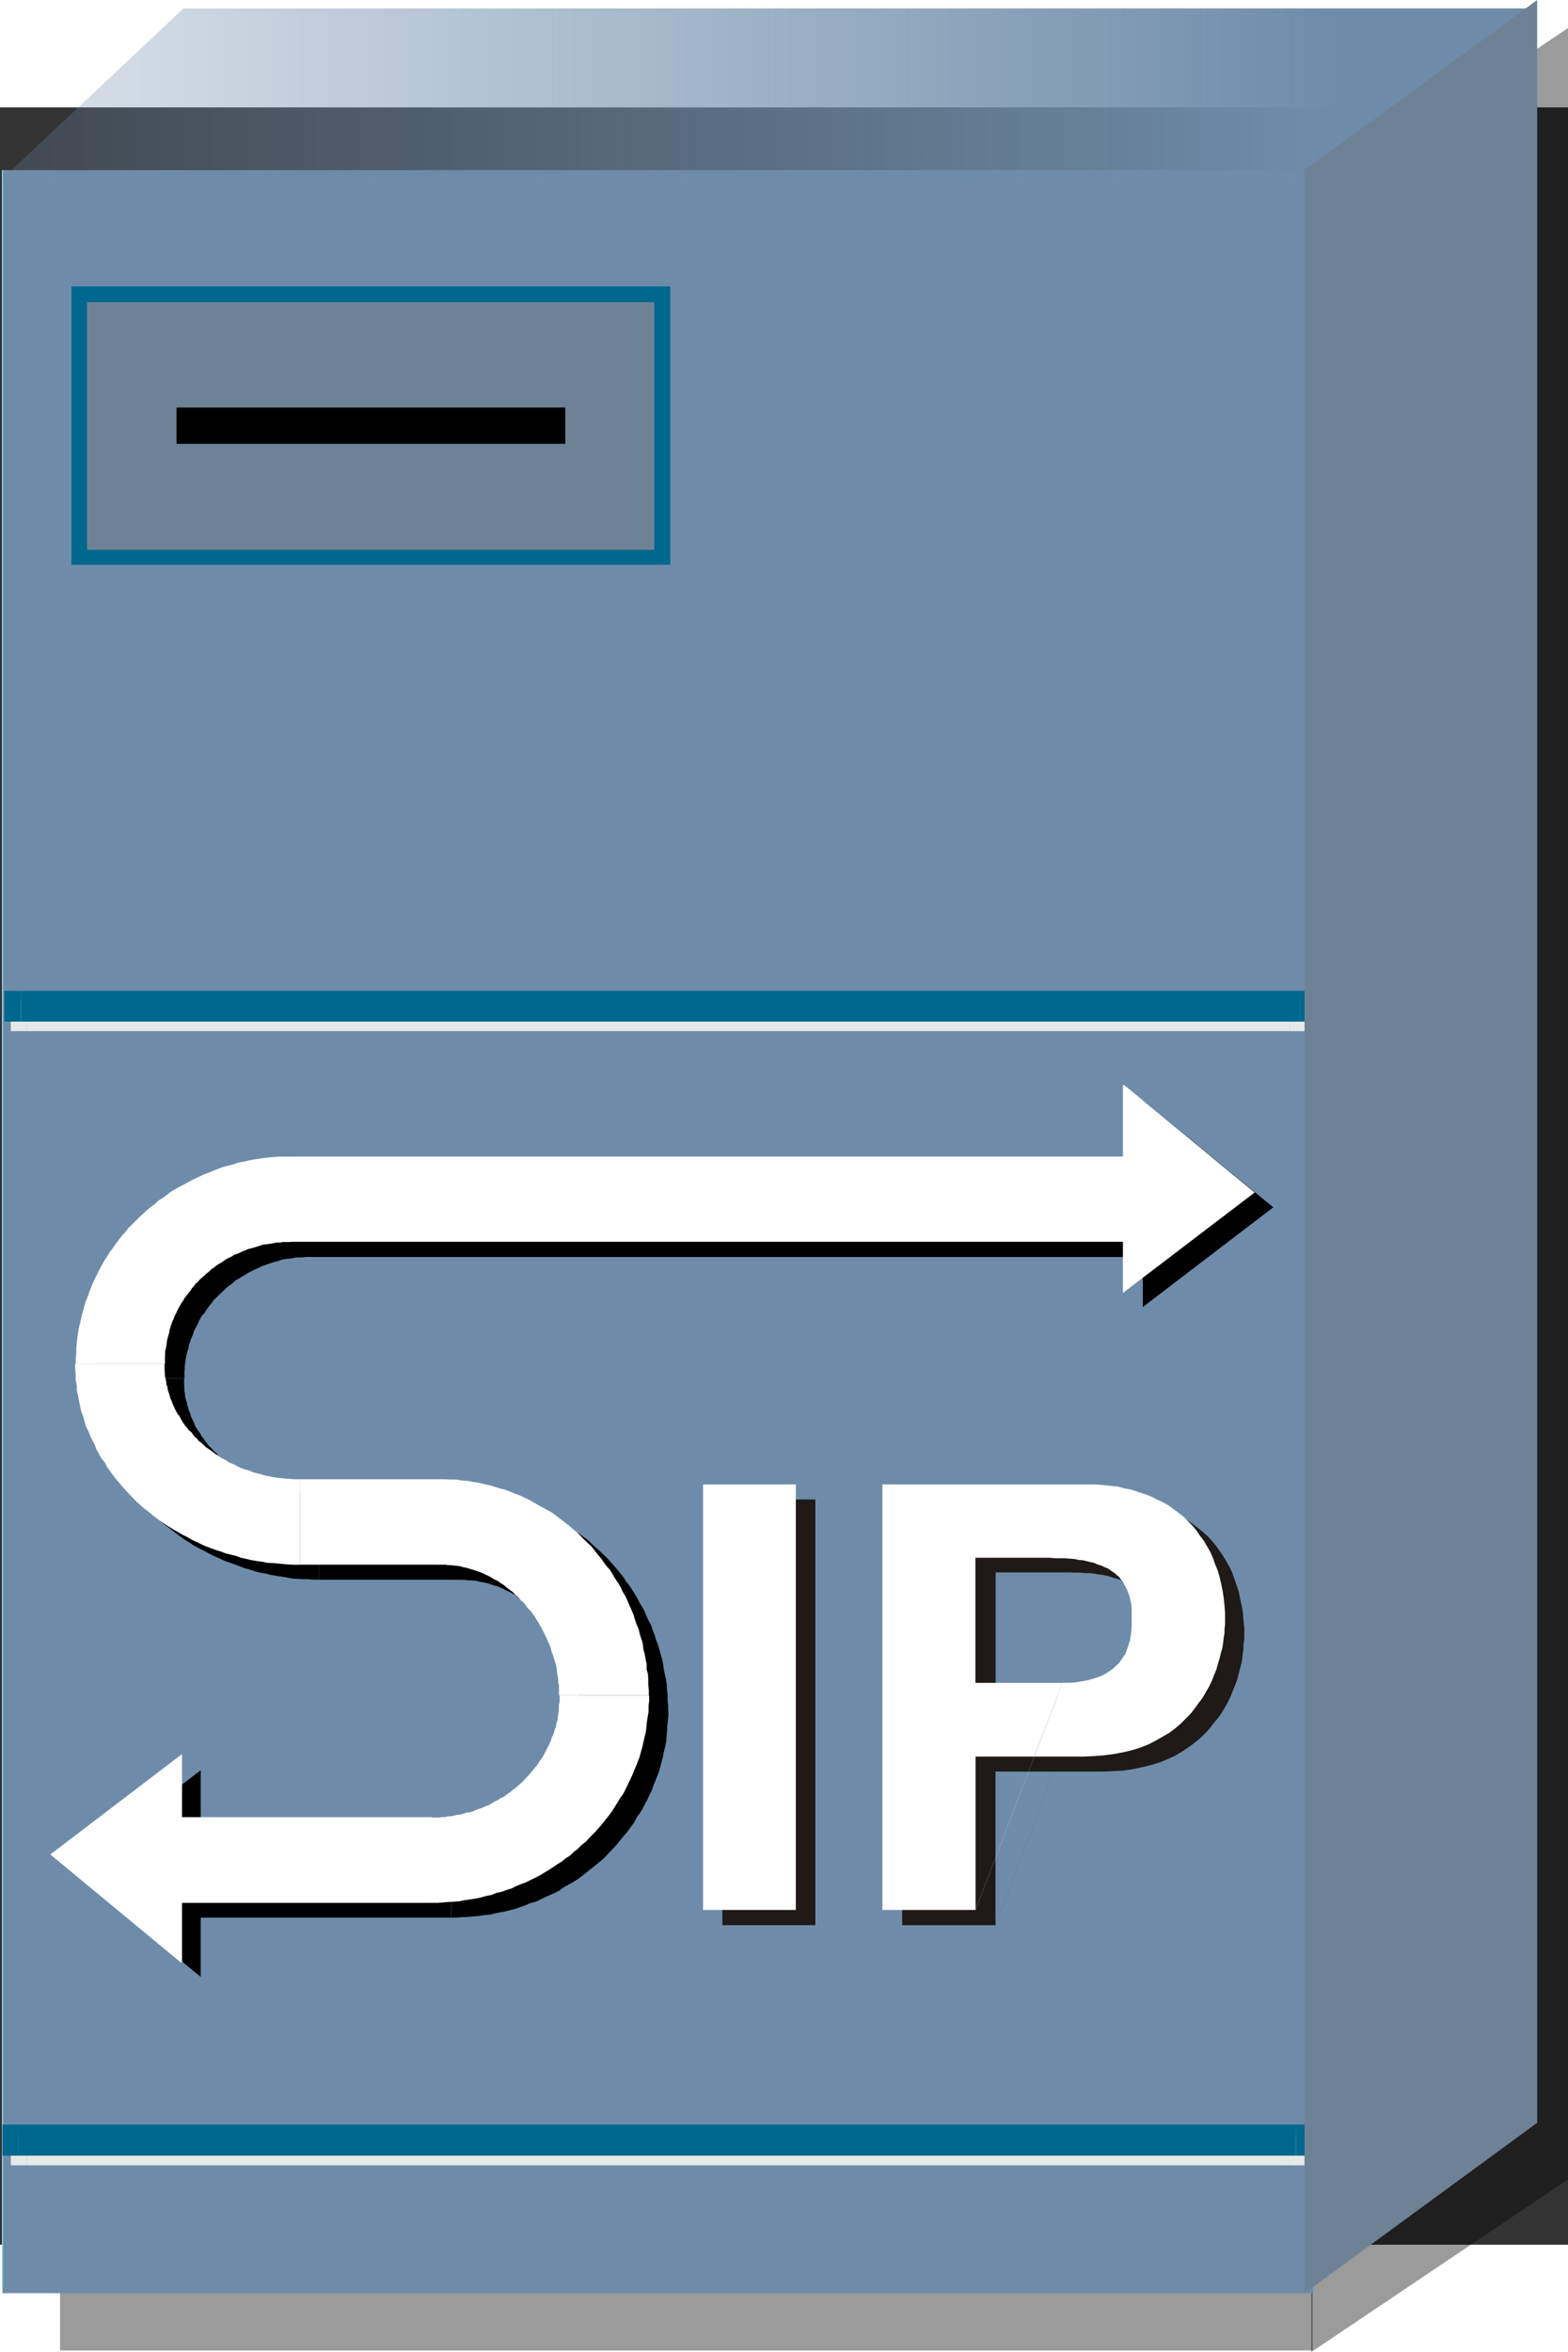 <?xml version="1.0" encoding="UTF-8" standalone="no"?>
<!-- Created with Inkscape (http://www.inkscape.org/) -->

<svg
   xmlns:dc="http://purl.org/dc/elements/1.1/"
   xmlns:cc="http://creativecommons.org/ns#"
   xmlns:rdf="http://www.w3.org/1999/02/22-rdf-syntax-ns#"
   xmlns:svg="http://www.w3.org/2000/svg"
   xmlns="http://www.w3.org/2000/svg"
   xmlns:xlink="http://www.w3.org/1999/xlink"
   version="1.1"
   width="40.016"
   height="59.995"
   viewBox="4 5 19.575 26.668"
   id="svg2">
  <rect x="4" y="5" width="19.575" height="26.668" fill="#333333" stroke="none"/>
  <title
     id="title5193">SIP server</title>
  <defs
     id="defs120">
    <linearGradient
       id="linearGradient5116">
      <stop
         id="stop5118"
         style="stop-color:#6e8caa;stop-opacity:1"
         offset="0" />
      <stop
         id="stop5120"
         style="stop-color:#6e8caa;stop-opacity:0"
         offset="1" />
    </linearGradient>
    <linearGradient
       x1="42.175"
       y1="18.115"
       x2="13.401"
       y2="18.115"
       id="linearGradient5122"
       xlink:href="#linearGradient5116"
       gradientUnits="userSpaceOnUse"
       gradientTransform="matrix(1.027,0,0,1,-0.549,0)" />
    <linearGradient
       x1="42.175"
       y1="18.115"
       x2="13.401"
       y2="18.115"
       id="linearGradient2257"
       xlink:href="#linearGradient5116"
       gradientUnits="userSpaceOnUse"
       gradientTransform="matrix(0.77,0,0,0.715,-11.818,-7.07)" />
    <linearGradient
       x1="42.175"
       y1="18.115"
       x2="13.401"
       y2="18.115"
       id="linearGradient2263"
       xlink:href="#linearGradient5116"
       gradientUnits="userSpaceOnUse"
       gradientTransform="matrix(0.77,0,0,0.715,-11.818,-7.07)" />
    <linearGradient
       x1="42.175"
       y1="18.115"
       x2="13.401"
       y2="18.115"
       id="linearGradient2310"
       xlink:href="#linearGradient5116"
       gradientUnits="userSpaceOnUse"
       gradientTransform="matrix(0.77,0,0,0.715,-11.818,-7.07)" />
  </defs>
  <rect
     width="15.637"
     height="1.182"
     x="4.75"
     y="31.806"
     id="rect5191"
     style="fill:#000000;fill-opacity:0.392" />
  <path
     d="m 20.369,33.008 3.206,-2.155 0,-26.843 -3.206,2.151 0,26.846 z"
     id="path5176"
     style="fill:#000000;fill-opacity:0.392" />
  <path
     d="m 4.031,5.783 0,26.49 16.366,0 0,-26.49 -16.366,0 0,0 0,0 z"
     id="path6"
     style="fill:#6e8caa;fill-opacity:1" />
  <path
     d="m 4.031,5.783 0,26.426"
     id="path8"
     style="fill:none;stroke:#8dcaef;stroke-width:0.015" />
  <path
     d="m 4.031,5.888 2.26,-2.123 16.837,0 -2.281,2.123 -16.816,0 0,0 0,0 z"
     id="path12"
     style="fill:url(#linearGradient2310);fill-opacity:1" />
  <path
     d="m 4.989,7.33 7.277,0 0,3.286 -7.277,0 0,-3.286 0,0 z"
     id="path16"
     style="fill:#009bdf" />
  <path
     d="m 4.989,7.33 7.277,0 0,3.286 -7.277,0 0,-3.286 0,0 z"
     id="path18"
     style="fill:#6e8296;fill-opacity:1" />
  <path
     d="m 12.368,7.33 -0.102,-0.097 -7.277,0 0,0.197 7.277,0 0.102,-0.1 0,0 0,-0.097 -0.102,0 0.102,0.097 0,1e-6 z"
     id="path20"
     style="fill:#00688f" />
  <path
     d="m 12.266,10.707 0.102,-0.09 0,-3.286 -0.2,0 0,3.286 0.098,0.09 0,0 0.102,0 0,-0.09 -0.102,0.09 3e-6,0 z"
     id="path22"
     style="fill:#00688f" />
  <path
     d="m 4.891,10.617 0.098,0.09 7.277,0 0,-0.187 -7.277,0 -0.098,0.097 0,0 0,0.09 0.098,0 -0.098,-0.09 0,-3e-6 z"
     id="path24"
     style="fill:#00688f" />
  <path
     d="m 4.989,7.233 -0.098,0.097 0,3.286 0.196,0 0,-3.286 -0.098,-0.097 0,0 -0.098,0 0,0.097 0.098,-0.097 -5e-7,0 z"
     id="path26"
     style="fill:#00688f" />
  <path
     d="m 11.057,9.198 -4.853,0 0,-0.453 4.853,0 0,0.453 z"
     id="path30"
     style="fill:#000000;fill-opacity:1" />
  <path
     d="m 4.335,30.289 -0.2,0 0,0.388 0.2,0 0,-0.388 z"
     id="path34"
     style="fill:#e6e9e9" />
  <path
     d="m 20.082,30.289 -15.746,0 0,0.388 15.746,0 0,-0.388 z"
     id="path36"
     style="fill:#e6e9e9" />
  <path
     d="m 20.082,30.677 0.203,0 0,-0.388 -0.203,0 0,0.388 z"
     id="path38"
     style="fill:#e6e9e9" />
  <path
     d="m 4.335,16.145 -0.2,0 0,0.381 0.2,0 0,-0.381 z"
     id="path40"
     style="fill:#e6e9e9" />
  <path
     d="m 20.105,16.145 -15.77,0 0,0.381 15.77,0 0,-0.381 z"
     id="path42"
     style="fill:#e6e9e9" />
  <path
     d="m 20.105,16.527 0.2,0 0,-0.381 -0.2,0 0,0.381 z"
     id="path44"
     style="fill:#e6e9e9" />
  <path
     d="m 4.234,30.169 -0.203,0 0,0.388 0.203,0 0,-0.388 z"
     id="path46"
     style="fill:#00688f" />
  <path
     d="m 20.18,30.169 -15.946,0 0,0.388 15.946,0 0,-0.388 z"
     id="path48"
     style="fill:#00688f" />
  <path
     d="m 20.18,30.557 0.2,0 0,-0.388 -0.2,0 0,0.388 z"
     id="path50"
     style="fill:#00688f" />
  <path
     d="m 4.261,16.023 -0.207,0 0,0.384 0.207,0 0,-0.384 z"
     id="path52"
     style="fill:#00688f" />
  <path
     d="m 20.231,16.023 -15.97,0 0,0.384 15.97,0 0,-0.384 z"
     id="path54"
     style="fill:#00688f" />
  <path
     d="m 20.231,16.407 0.203,0 0,-0.384 -0.203,0 0,0.384 z"
     id="path56"
     style="fill:#00688f" />
  <path
     d="m 14.179,27.681 -1.161,0 0,-5.312 1.161,0 0,5.312 z"
     id="path66"
     style="fill:#1f1a17" />
  <path
     d="m 16.428,27.681 -1.165,0 0,-5.312 2.546,0 0.095,0 0.095,0.003 0.102,0.013 0.091,0.016 0.085,0.016 0.088,0.016 0.085,0.026 0.081,0.029 0.078,0.026 0.075,0.039 0.074,0.039 0.071,0.039 0.061,0.045 0.064,0.048 0.061,0.049 0.061,0.055 0.051,0.055 0.051,0.061 0.047,0.065 0.044,0.065 0.041,0.068 0.041,0.071 0.034,0.074 0.027,0.078 0.027,0.078 0.027,0.081 0.017,0.09 0.02,0.087 0.014,0.087 0.007,0.094 0.01,0.09 0,0.1 0,0.042 -0.01,0.055 0,0.055 -0.007,0.055 -0.007,0.061 -0.01,0.065 -0.017,0.068 -0.017,0.065 -0.017,0.071 -0.024,0.065 -0.03,0.071 -0.027,0.071 -0.034,0.074 -0.041,0.071 -0.041,0.071 -0.047,0.065 -0.051,0.061 -0.054,0.071 -0.061,0.065 -0.064,0.061 -0.068,0.055 -0.075,0.055 -0.078,0.052 -0.088,0.052 -0.091,0.042 -0.095,0.039 -0.105,0.032 -0.108,0.026 -0.122,0.026 -0.119,0.019 -0.132,0.006 -0.132,0.006 -1.334,0 0,1.916 1.077,-2.831 0.081,-0.006 0.075,-0.01 0.068,0 0.058,-0.016 0.061,-0.013 0.058,-0.016 0.054,-0.016 0.041,-0.023 0.051,-0.023 0.034,-0.026 0.041,-0.029 0.034,-0.026 0.034,-0.029 0.027,-0.036 0.017,-0.029 0.024,-0.032 0.024,-0.032 0.014,-0.032 0.014,-0.042 0.013,-0.029 0.01,-0.036 0.014,-0.036 0.003,-0.036 0.007,-0.032 0.007,-0.065 0.003,-0.061 0,-0.055 0,-0.049 0,-0.045 0,-0.049 -0.003,-0.042 -0.007,-0.045 -0.01,-0.039 -0.01,-0.039 -0.007,-0.039 -0.02,-0.036 -0.017,-0.036 -0.017,-0.026 -0.017,-0.032 -0.024,-0.032 -0.024,-0.029 -0.027,-0.026 -0.027,-0.023 -0.031,-0.023 -0.027,-0.023 -0.034,-0.023 -0.041,-0.016 -0.034,-0.016 -0.041,-0.016 -0.047,-0.01 -0.044,-0.016 -0.047,-0.013 -0.051,-0.01 -0.051,-0.006 -0.051,-0.01 -0.058,-0.006 -0.058,0 -0.064,-0.006 -0.064,0 -0.068,-0.003 -0.921,0 0,1.567 1.077,0 -1.077,2.831 -8.2e-5,-2.2e-5 z"
     id="path68"
     style="fill:#1f1a17" />
  <path
     d="m 7.894,19.344 10.423,0 0,-1.07 -10.423,0 0,1.07 0,0 0,0 z"
     id="path70"
     style="fill:#000000" />
  <path
     d="m 6.303,20.86 0,0 0,-0.036 0,-0.045 0.003,-0.039 0,-0.039 0.007,-0.032 0.003,-0.042 0.007,-0.036 0.007,-0.035 0.01,-0.039 0.014,-0.035 0.003,-0.036 0.014,-0.036 0.01,-0.036 0.017,-0.036 0.014,-0.036 0.01,-0.036 0.017,-0.032 0.017,-0.032 0.017,-0.032 0.013,-0.032 0.02,-0.036 0.02,-0.032 0.027,-0.026 0.017,-0.032 0.024,-0.032 0.02,-0.029 0.024,-0.026 0.024,-0.036 0.024,-0.026 0.027,-0.023 0.024,-0.026 0.031,-0.029 0.027,-0.026 0.031,-0.029 0.027,-0.023 0.027,-0.019 0.031,-0.023 0.027,-0.029 0.037,-0.019 0.027,-0.016 0.034,-0.023 0.031,-0.016 0.034,-0.023 0.034,-0.016 0.031,-0.016 0.037,-0.016 0.034,-0.016 0.037,-0.019 0.034,-0.01 0.041,-0.016 0.031,-0.01 0.041,-0.013 0.041,-0.01 0.037,-0.013 0.034,-0.01 0.041,-0.006 0.037,-0.003 0.041,-0.006 0.041,-0.01 0.041,0 0.041,0 0.041,-0.006 0.037,0 0.047,0 0,-1.07 -0.075,0 -0.064,0.006 -0.075,0 -0.061,0.006 -0.078,0.01 -0.061,0.006 -0.068,0.01 -0.064,0.016 -0.068,0.013 -0.068,0.01 -0.064,0.023 -0.064,0.016 -0.061,0.023 -0.064,0.019 -0.057,0.023 -0.061,0.023 -0.064,0.023 -0.058,0.032 -0.058,0.026 -0.061,0.029 -0.054,0.032 -0.061,0.029 -0.054,0.032 -0.054,0.039 -0.054,0.032 -0.051,0.039 -0.051,0.035 -0.051,0.039 -0.047,0.039 -0.051,0.045 -0.051,0.039 -0.047,0.042 -0.044,0.049 -0.041,0.039 -0.047,0.052 -0.041,0.048 -0.041,0.042 -0.037,0.055 -0.044,0.052 -0.03,0.049 -0.037,0.055 -0.034,0.048 -0.034,0.055 -0.034,0.055 -0.027,0.055 -0.03,0.055 -0.027,0.061 -0.03,0.055 -0.024,0.058 -0.02,0.061 -0.024,0.058 -0.027,0.061 -0.014,0.061 -0.017,0.065 -0.017,0.061 -0.014,0.058 -0.017,0.068 -0.01,0.065 -0.007,0.061 -0.003,0.065 -0.007,0.065 -0.007,0.068 -0.003,0.065 0,0.065 0,0 1.117,0 0,0 0,0 0,0 0,-2.25e-4 z"
     id="path72"
     style="fill:#000000" />
  <path
     d="m 7.986,22.301 -0.047,0 -0.037,0 -0.047,-0.003 -0.041,0 -0.041,-0.006 -0.037,-0.006 -0.047,-0.003 -0.041,-0.006 -0.041,-0.013 -0.037,-0.003 -0.041,-0.013 -0.041,-0.01 -0.041,-0.006 -0.041,-0.016 -0.041,-0.01 -0.034,-0.016 -0.044,-0.013 -0.041,-0.016 -0.03,-0.016 -0.034,-0.016 -0.034,-0.016 -0.041,-0.016 -0.034,-0.023 -0.037,-0.016 -0.03,-0.023 -0.034,-0.023 -0.03,-0.019 -0.034,-0.023 -0.031,-0.023 -0.034,-0.023 -0.027,-0.019 -0.034,-0.029 -0.024,-0.023 -0.03,-0.026 -0.02,-0.029 -0.024,-0.019 -0.031,-0.036 -0.02,-0.019 -0.031,-0.029 -0.024,-0.032 -0.02,-0.029 -0.017,-0.026 -0.024,-0.026 -0.017,-0.036 -0.024,-0.032 -0.017,-0.026 -0.02,-0.029 -0.014,-0.039 -0.013,-0.032 -0.014,-0.026 -0.014,-0.032 -0.01,-0.036 -0.017,-0.036 -0.007,-0.036 -0.014,-0.032 -0.003,-0.032 -0.014,-0.039 -0.007,-0.032 -0.003,-0.039 -0.007,-0.032 0,-0.039 -0.003,-0.039 0,-0.039 0,-0.039 -1.117,0 0,0.068 0.003,0.071 0.007,0.065 0.007,0.068 0.003,0.065 0.01,0.065 0.013,0.068 0.017,0.058 0.01,0.068 0.024,0.058 0.017,0.068 0.024,0.058 0.02,0.061 0.027,0.058 0.027,0.061 0.03,0.055 0.027,0.055 0.03,0.061 0.027,0.055 0.034,0.055 0.034,0.055 0.041,0.048 0.034,0.049 0.041,0.055 0.041,0.048 0.041,0.052 0.044,0.042 0.041,0.045 0.047,0.048 0.044,0.042 0.054,0.045 0.044,0.045 0.047,0.035 0.051,0.039 0.051,0.039 0.051,0.039 0.054,0.039 0.051,0.032 0.058,0.039 0.057,0.032 0.058,0.029 0.051,0.026 0.058,0.032 0.061,0.029 0.058,0.026 0.064,0.029 0.058,0.019 0.061,0.023 0.064,0.023 0.057,0.023 0.061,0.016 0.071,0.023 0.058,0.016 0.068,0.01 0.061,0.016 0.071,0.013 0.068,0.01 0.064,0.01 0.068,0.013 0.068,0.006 0.064,0.003 0.068,0 0.071,0.006 0.068,0 0,-1.07 0,0 -7e-6,-3.44e-4 z"
     id="path74"
     style="fill:#000000" />
  <path
     d="m 9.726,22.301 -1.741,0 0,1.07 1.741,0 0,-1.07 0,0 z"
     id="path76"
     style="fill:#000000" />
  <path
     d="m 12.341,25.002 0,0 0,-0.068 -0.007,-0.065 0,-0.065 -0.007,-0.061 -0.003,-0.065 -0.01,-0.068 -0.014,-0.058 -0.014,-0.065 -0.007,-0.061 -0.014,-0.068 -0.017,-0.058 -0.017,-0.061 -0.017,-0.058 -0.024,-0.061 -0.017,-0.058 -0.024,-0.061 -0.02,-0.061 -0.03,-0.055 -0.027,-0.058 -0.024,-0.061 -0.03,-0.055 -0.034,-0.055 -0.027,-0.055 -0.034,-0.055 -0.031,-0.049 -0.034,-0.055 -0.041,-0.048 -0.034,-0.055 -0.041,-0.052 -0.041,-0.049 -0.041,-0.048 -0.044,-0.049 -0.041,-0.045 -0.044,-0.042 -0.047,-0.045 -0.051,-0.045 -0.047,-0.042 -0.044,-0.045 -0.054,-0.039 -0.051,-0.036 -0.054,-0.039 -0.047,-0.032 -0.058,-0.039 -0.058,-0.032 -0.051,-0.036 -0.064,-0.032 -0.061,-0.026 -0.054,-0.029 -0.061,-0.032 -0.058,-0.023 -0.064,-0.023 -0.064,-0.026 -0.068,-0.016 -0.061,-0.023 -0.064,-0.016 -0.068,-0.016 -0.075,-0.01 -0.064,-0.019 -0.068,-0.003 -0.064,-0.013 -0.075,-0.003 -0.068,-0.006 -0.071,-0.006 -0.075,0 0,1.07 0.041,0 0.041,0 0.041,0.006 0.041,0 0.034,0.003 0.041,0.006 0.034,0.01 0.041,0.006 0.027,0.006 0.041,0.01 0.034,0.013 0.031,0.01 0.041,0.01 0.034,0.016 0.034,0.013 0.027,0.016 0.034,0.016 0.037,0.016 0.027,0.016 0.034,0.016 0.027,0.023 0.03,0.016 0.034,0.023 0.031,0.023 0.027,0.019 0.03,0.023 0.027,0.029 0.03,0.019 0.027,0.029 0.03,0.026 0.02,0.029 0.031,0.026 0.02,0.029 0.03,0.026 0.014,0.029 0.034,0.032 0.02,0.032 0.024,0.029 0.017,0.032 0.024,0.032 0.017,0.039 0.024,0.026 0.017,0.039 0.017,0.032 0.017,0.039 0.017,0.032 0.017,0.039 0.017,0.036 0.014,0.036 0.01,0.036 0.01,0.042 0.014,0.039 0.01,0.039 0.014,0.042 0.007,0.036 0.01,0.036 0.003,0.045 0.007,0.036 0.007,0.042 0.003,0.039 0.007,0.048 0,0.039 0,0.039 0,0.042 0,0 1.117,0 0,0 0,0 0,0 1.79e-4,1.05e-4 z"
     id="path78"
     style="fill:#000000" />
  <path
     d="m 9.635,27.587 0.068,0 0.071,-0.006 0.068,-0.003 0.071,-0.006 0.068,-0.006 0.061,-0.01 0.071,-0.006 0.068,-0.016 0.064,-0.013 0.068,-0.013 0.064,-0.016 0.061,-0.016 0.064,-0.023 0.064,-0.023 0.061,-0.026 0.064,-0.016 0.058,-0.029 0.061,-0.029 0.058,-0.026 0.058,-0.026 0.058,-0.029 0.051,-0.039 0.058,-0.032 0.058,-0.032 0.051,-0.032 0.054,-0.039 0.051,-0.039 0.047,-0.039 0.054,-0.042 0.047,-0.039 0.051,-0.042 0.047,-0.042 0.044,-0.049 0.041,-0.042 0.047,-0.048 0.037,-0.045 0.041,-0.052 0.041,-0.048 0.041,-0.049 0.034,-0.048 0.041,-0.055 0.027,-0.055 0.037,-0.052 0.034,-0.052 0.027,-0.055 0.031,-0.055 0.027,-0.061 0.03,-0.055 0.02,-0.061 0.024,-0.058 0.024,-0.061 0.024,-0.061 0.017,-0.061 0.017,-0.065 0.017,-0.061 0.01,-0.058 0.017,-0.065 0.014,-0.068 0.003,-0.061 0.007,-0.065 0.003,-0.065 0.007,-0.065 0.007,-0.068 0,-0.065 -1.117,0 0,0.039 0,0.045 -0.007,0.036 0,0.036 -0.003,0.036 -0.007,0.045 -0.007,0.032 -0.003,0.039 -0.014,0.039 -0.003,0.036 -0.014,0.036 -0.01,0.039 -0.014,0.032 -0.017,0.032 -0.01,0.039 -0.014,0.032 -0.014,0.032 -0.02,0.036 -0.017,0.032 -0.017,0.029 -0.02,0.036 -0.02,0.029 -0.02,0.032 -0.017,0.032 -0.027,0.032 -0.02,0.029 -0.024,0.026 -0.02,0.026 -0.024,0.036 -0.031,0.019 -0.02,0.026 -0.03,0.029 -0.027,0.029 -0.03,0.023 -0.027,0.026 -0.03,0.023 -0.027,0.023 -0.03,0.019 -0.037,0.023 -0.024,0.023 -0.034,0.023 -0.03,0.013 -0.037,0.019 -0.031,0.023 -0.034,0.013 -0.037,0.016 -0.034,0.019 -0.037,0.01 -0.041,0.019 -0.031,0.01 -0.034,0.013 -0.041,0.01 -0.034,0.016 -0.034,0.01 -0.041,0.006 -0.041,0.01 -0.044,0.006 -0.031,0.006 -0.044,0.003 -0.037,0.006 -0.037,0 -0.041,0.006 -0.047,0 -0.041,0 0,1.066 0,0 -1.22e-4,2.83e-4 z"
     id="path80"
     style="fill:#000000" />
  <path
     d="m 6.452,27.587 3.183,0 0,-1.066 -3.183,0 0,1.066 0,0 0,0 z"
     id="path82"
     style="fill:#000000" />
  <path
     d="m 6.506,28.327 0,-2.579 -1.629,1.238 1.629,1.341 z"
     id="path84"
     style="fill:#000000" />
  <path
     d="m 18.267,17.389 0,2.579 1.629,-1.244 -1.629,-1.335 z"
     id="path86"
     style="fill:#000000" />
  <path
     d="m 13.935,27.491 -1.158,0 0,-5.309 1.158,0 0,5.309 z"
     id="path88"
     style="fill:#ffffff" />
  <path
     d="m 16.177,27.491 -1.161,0 0,-5.309 2.55,0 0.095,0 0.102,0.006 0.091,0.01 0.098,0.01 0.085,0.023 0.088,0.016 0.085,0.029 0.081,0.026 0.078,0.029 0.074,0.039 0.071,0.032 0.075,0.042 0.061,0.045 0.064,0.048 0.064,0.049 0.054,0.055 0.054,0.055 0.051,0.061 0.044,0.065 0.047,0.061 0.041,0.071 0.041,0.071 0.034,0.078 0.027,0.078 0.031,0.074 0.024,0.084 0.02,0.087 0.017,0.081 0.014,0.094 0.01,0.094 0.007,0.094 0,0.094 0,0.048 -0.007,0.055 0,0.049 -0.01,0.058 -0.007,0.061 -0.01,0.068 -0.017,0.058 -0.017,0.071 -0.02,0.065 -0.02,0.074 -0.03,0.071 -0.027,0.071 -0.034,0.071 -0.041,0.071 -0.041,0.071 -0.047,0.061 -0.051,0.071 -0.051,0.065 -0.064,0.065 -0.061,0.061 -0.071,0.061 -0.075,0.055 -0.078,0.045 -0.091,0.052 -0.088,0.045 -0.098,0.039 -0.102,0.032 -0.108,0.026 -0.122,0.023 -0.119,0.016 -0.132,0.01 -0.132,0.006 -1.344,0 0,1.913 1.087,-2.834 0.078,0 0.075,-0.003 0.071,-0.013 0.061,-0.01 0.058,-0.013 0.054,-0.016 0.054,-0.019 0.047,-0.019 0.047,-0.026 0.037,-0.026 0.037,-0.023 0.031,-0.029 0.037,-0.032 0.024,-0.026 0.024,-0.035 0.02,-0.032 0.024,-0.032 0.017,-0.039 0.01,-0.032 0.013,-0.032 0.01,-0.039 0.013,-0.032 0.003,-0.036 0.007,-0.029 0.007,-0.068 0.003,-0.058 0,-0.055 0,-0.052 0,-0.049 0,-0.045 -0.003,-0.042 -0.007,-0.045 -0.01,-0.036 -0.007,-0.039 -0.017,-0.039 -0.013,-0.039 -0.017,-0.032 -0.017,-0.032 -0.017,-0.036 -0.024,-0.026 -0.02,-0.029 -0.031,-0.026 -0.024,-0.023 -0.034,-0.023 -0.027,-0.019 -0.034,-0.023 -0.041,-0.016 -0.034,-0.016 -0.051,-0.016 -0.041,-0.019 -0.044,-0.01 -0.044,-0.01 -0.051,-0.013 -0.051,-0.003 -0.054,-0.013 -0.054,-0.003 -0.064,-0.006 -0.061,0 -0.064,0 -0.064,-0.006 -0.931,0 0,1.561 1.087,0 -1.087,2.834 0,0 -3.3e-5,-8.8e-5 z"
     id="path90"
     style="fill:#ffffff" />
  <path
     d="m 7.647,19.154 10.43,0 0,-1.063 -10.43,0 0,1.063 0,0 z"
     id="path92"
     style="fill:#ffffff" />
  <path
     d="m 6.059,20.676 0,0 0,-0.045 0,-0.039 0.003,-0.035 0,-0.039 0.01,-0.039 0.007,-0.039 0.003,-0.032 0.007,-0.039 0.01,-0.039 0.013,-0.039 0.003,-0.032 0.013,-0.039 0.01,-0.032 0.013,-0.039 0.017,-0.032 0.01,-0.032 0.017,-0.032 0.017,-0.036 0.017,-0.036 0.017,-0.029 0.017,-0.032 0.024,-0.032 0.017,-0.032 0.024,-0.029 0.024,-0.032 0.024,-0.029 0.02,-0.032 0.024,-0.026 0.02,-0.029 0.031,-0.026 0.024,-0.029 0.03,-0.026 0.027,-0.023 0.027,-0.026 0.031,-0.023 0.027,-0.029 0.031,-0.019 0.027,-0.023 0.034,-0.023 0.03,-0.016 0.034,-0.023 0.031,-0.023 0.034,-0.016 0.034,-0.016 0.034,-0.023 0.034,-0.01 0.034,-0.016 0.034,-0.016 0.037,-0.013 0.034,-0.016 0.041,-0.01 0.037,-0.01 0.041,-0.013 0.03,-0.01 0.041,-0.013 0.037,-0.003 0.041,-0.006 0.041,-0.006 0.041,-0.01 0.041,0 0.041,-0.006 0.041,0 0.037,0 0.041,-0.003 0,-1.063 -0.061,0 -0.074,0 -0.071,0.003 -0.068,0.006 -0.064,0.006 -0.068,0.01 -0.068,0.01 -0.071,0.013 -0.064,0.016 -0.064,0.01 -0.064,0.023 -0.064,0.016 -0.064,0.016 -0.061,0.023 -0.058,0.023 -0.061,0.026 -0.064,0.023 -0.058,0.029 -0.058,0.026 -0.064,0.032 -0.054,0.032 -0.058,0.029 -0.058,0.032 -0.054,0.032 -0.051,0.039 -0.051,0.039 -0.054,0.032 -0.047,0.045 -0.054,0.039 -0.044,0.036 -0.047,0.045 -0.051,0.045 -0.041,0.042 -0.044,0.045 -0.051,0.049 -0.037,0.048 -0.041,0.045 -0.037,0.048 -0.041,0.055 -0.034,0.049 -0.037,0.048 -0.034,0.055 -0.037,0.055 -0.03,0.055 -0.031,0.055 -0.027,0.055 -0.027,0.055 -0.03,0.061 -0.024,0.061 -0.02,0.052 -0.024,0.068 -0.024,0.055 -0.017,0.065 -0.017,0.061 -0.017,0.065 -0.013,0.061 -0.017,0.065 -0.01,0.061 -0.01,0.065 -0.007,0.065 -0.007,0.068 0,0.065 -0.007,0.065 0,0.068 0,0 1.117,0 0,0 0,0 0,0 1.4e-5,-2.72e-4 z"
     id="path94"
     style="fill:#ffffff" />
  <path
     d="m 7.745,22.117 -0.047,0 -0.037,0 -0.047,-0.006 -0.041,0 -0.041,-0.006 -0.044,-0.003 -0.041,-0.006 -0.041,-0.006 -0.041,-0.01 -0.041,-0.006 -0.037,-0.01 -0.041,-0.013 -0.044,-0.01 -0.041,-0.01 -0.041,-0.019 -0.031,-0.01 -0.041,-0.01 -0.041,-0.016 -0.034,-0.016 -0.034,-0.019 -0.034,-0.016 -0.044,-0.016 -0.031,-0.023 -0.034,-0.019 -0.034,-0.016 -0.031,-0.023 -0.037,-0.023 -0.03,-0.023 -0.031,-0.023 -0.027,-0.019 -0.034,-0.023 -0.031,-0.029 -0.027,-0.026 -0.034,-0.023 -0.017,-0.026 -0.03,-0.023 -0.024,-0.032 -0.02,-0.029 -0.034,-0.026 -0.02,-0.029 -0.024,-0.026 -0.02,-0.029 -0.02,-0.032 -0.014,-0.026 -0.017,-0.032 -0.024,-0.029 -0.017,-0.032 -0.017,-0.032 -0.013,-0.032 -0.017,-0.036 -0.01,-0.032 -0.014,-0.026 -0.01,-0.039 -0.01,-0.032 -0.013,-0.032 -0.003,-0.035 -0.014,-0.039 -0.003,-0.032 -0.007,-0.039 -0.01,-0.036 0,-0.036 -0.003,-0.036 0,-0.039 0,-0.039 -1.117,0 0,0.065 0.007,0.065 0,0.074 0.014,0.065 0,0.065 0.017,0.068 0.01,0.058 0.014,0.068 0.014,0.065 0.024,0.061 0.017,0.065 0.017,0.061 0.03,0.058 0.024,0.061 0.027,0.055 0.03,0.058 0.02,0.055 0.034,0.061 0.031,0.055 0.041,0.049 0.027,0.055 0.041,0.055 0.034,0.049 0.041,0.052 0.041,0.048 0.041,0.049 0.044,0.048 0.041,0.045 0.047,0.048 0.044,0.045 0.047,0.042 0.051,0.045 0.044,0.032 0.054,0.045 0.051,0.039 0.051,0.036 0.051,0.036 0.054,0.035 0.058,0.036 0.058,0.032 0.054,0.032 0.054,0.026 0.061,0.036 0.058,0.026 0.058,0.029 0.058,0.026 0.064,0.023 0.061,0.023 0.064,0.019 0.058,0.023 0.068,0.016 0.064,0.016 0.061,0.023 0.064,0.013 0.064,0.016 0.064,0.01 0.071,0.01 0.064,0.013 0.068,0.003 0.068,0.006 0.064,0.006 0.068,0.006 0.071,0.003 0.068,0 0,-1.066 0,0 -2.3e-5,-1.03e-4 z"
     id="path96"
     style="fill:#ffffff" />
  <path
     d="m 9.486,22.117 -1.741,0 0,1.066 1.741,0 0,-1.066 z"
     id="path98"
     style="fill:#ffffff" />
  <path
     d="m 12.1,24.815 0,0 0,-0.065 -0.007,-0.068 0,-0.065 -0.003,-0.065 -0.017,-0.061 0,-0.065 -0.014,-0.068 -0.01,-0.058 -0.017,-0.061 -0.007,-0.068 -0.017,-0.058 -0.02,-0.058 -0.013,-0.061 -0.027,-0.065 -0.02,-0.055 -0.017,-0.061 -0.024,-0.058 -0.027,-0.061 -0.024,-0.055 -0.027,-0.061 -0.034,-0.055 -0.024,-0.055 -0.034,-0.055 -0.034,-0.052 -0.034,-0.055 -0.031,-0.055 -0.041,-0.045 -0.041,-0.055 -0.034,-0.049 -0.041,-0.048 -0.041,-0.052 -0.037,-0.049 -0.047,-0.042 -0.047,-0.045 -0.044,-0.045 -0.047,-0.048 -0.051,-0.039 -0.047,-0.042 -0.051,-0.039 -0.051,-0.039 -0.051,-0.039 -0.051,-0.039 -0.058,-0.032 -0.058,-0.032 -0.058,-0.032 -0.058,-0.032 -0.058,-0.036 -0.061,-0.026 -0.058,-0.029 -0.058,-0.019 -0.064,-0.029 -0.064,-0.023 -0.068,-0.016 -0.068,-0.023 -0.058,-0.016 -0.071,-0.016 -0.068,-0.016 -0.068,-0.01 -0.068,-0.013 -0.071,-0.003 -0.068,-0.013 -0.068,0 -0.071,-0.003 -0.075,0 0,1.066 0.041,0 0.041,0 0.041,0.006 0.034,0 0.041,0.006 0.041,0.003 0.034,0.006 0.03,0.01 0.037,0.006 0.041,0.013 0.034,0.01 0.034,0.01 0.037,0.013 0.03,0.01 0.037,0.016 0.027,0.013 0.034,0.016 0.037,0.019 0.027,0.019 0.034,0.016 0.031,0.016 0.024,0.019 0.037,0.023 0.03,0.023 0.027,0.023 0.03,0.023 0.027,0.019 0.03,0.029 0.027,0.023 0.03,0.026 0.017,0.029 0.034,0.026 0.024,0.029 0.02,0.032 0.024,0.026 0.031,0.029 0.02,0.032 0.024,0.032 0.017,0.032 0.024,0.032 0.017,0.036 0.02,0.029 0.02,0.042 0.017,0.032 0.017,0.039 0.017,0.032 0.014,0.032 0.017,0.039 0.017,0.039 0.007,0.039 0.014,0.036 0.014,0.039 0.01,0.036 0.014,0.042 0.01,0.039 0.007,0.039 0.003,0.042 0.007,0.039 0.007,0.039 0,0.045 0.01,0.036 0,0.045 0,0.039 0,0.042 0,0 1.117,0 0,0 0,0 0,0 5.8e-5,1.93e-4 z"
     id="path100"
     style="fill:#ffffff" />
  <path
     d="m 9.394,27.403 0.071,0 0.068,-0.006 0.068,-0.006 0.071,-0.003 0.068,-0.006 0.061,-0.013 0.071,-0.01 0.068,-0.01 0.061,-0.013 0.064,-0.019 0.071,-0.013 0.061,-0.026 0.064,-0.013 0.061,-0.023 0.064,-0.019 0.058,-0.029 0.061,-0.026 0.064,-0.023 0.058,-0.029 0.058,-0.029 0.058,-0.029 0.051,-0.032 0.054,-0.032 0.061,-0.039 0.051,-0.036 0.054,-0.032 0.051,-0.042 0.051,-0.032 0.051,-0.049 0.047,-0.036 0.044,-0.045 0.054,-0.042 0.041,-0.045 0.044,-0.045 0.041,-0.042 0.044,-0.049 0.041,-0.048 0.041,-0.052 0.041,-0.052 0.034,-0.045 0.034,-0.055 0.034,-0.055 0.03,-0.049 0.041,-0.058 0.027,-0.052 0.03,-0.061 0.027,-0.058 0.027,-0.055 0.024,-0.061 0.024,-0.055 0.024,-0.061 0.024,-0.061 0.017,-0.065 0.017,-0.058 0.013,-0.061 0.014,-0.058 0.017,-0.068 0.007,-0.065 0.007,-0.068 0.01,-0.065 0.01,-0.058 0,-0.074 0.007,-0.058 0,-0.068 -1.117,0 0,0.039 0,0.039 -0.01,0.039 0,0.039 0,0.036 -0.007,0.042 -0.007,0.039 -0.003,0.036 -0.014,0.036 -0.003,0.036 -0.014,0.036 -0.01,0.035 -0.014,0.039 -0.017,0.035 -0.01,0.036 -0.017,0.036 -0.014,0.032 -0.017,0.029 -0.017,0.036 -0.017,0.032 -0.017,0.032 -0.024,0.036 -0.02,0.026 -0.017,0.029 -0.024,0.032 -0.024,0.029 -0.024,0.029 -0.024,0.029 -0.02,0.023 -0.031,0.032 -0.024,0.026 -0.027,0.029 -0.027,0.023 -0.03,0.026 -0.024,0.023 -0.034,0.023 -0.027,0.026 -0.03,0.019 -0.034,0.026 -0.027,0.019 -0.037,0.016 -0.027,0.019 -0.034,0.016 -0.034,0.019 -0.034,0.023 -0.037,0.016 -0.034,0.013 -0.034,0.016 -0.041,0.013 -0.034,0.013 -0.034,0.016 -0.041,0.013 -0.037,0.003 -0.041,0.013 -0.03,0.01 -0.041,0.003 -0.041,0.01 -0.041,0.01 -0.037,0 -0.037,0.01 -0.044,0 -0.034,0.006 -0.047,0 -0.041,0 0,1.07 0,0 -6e-6,-6e-6 z"
     id="path102"
     style="fill:#ffffff" />
  <path
     d="m 6.208,27.403 3.187,0 0,-1.07 -3.187,0 0,1.07 0,0 0,0 z"
     id="path104"
     style="fill:#ffffff" />
  <path
     d="m 6.265,28.143 0,-2.582 -1.625,1.238 1.625,1.344 0,0 z"
     id="path106"
     style="fill:#ffffff" />
  <path
     d="m 6.265,28.143 0,-2.582 -1.625,1.238 1.625,1.344"
     id="path108"
     style="fill:none;stroke:#ffffff;stroke-width:0.015" />
  <path
     d="m 18.026,17.202 0,2.575 1.625,-1.238 -1.625,-1.338 z"
     id="path110"
     style="fill:#ffffff" />
  <path
     d="m 18.026,17.202 0,2.575 1.625,-1.238 -1.625,-1.338"
     id="path112"
     style="fill:none;stroke:#ffffff;stroke-width:0.015" />
  <path
     d="m 20.286,32.273 2.904,-2.126 0,-26.487 -2.904,2.123 0,26.49 z"
     id="path114"
     style="fill:#6e8296;fill-opacity:1" />
</svg>
